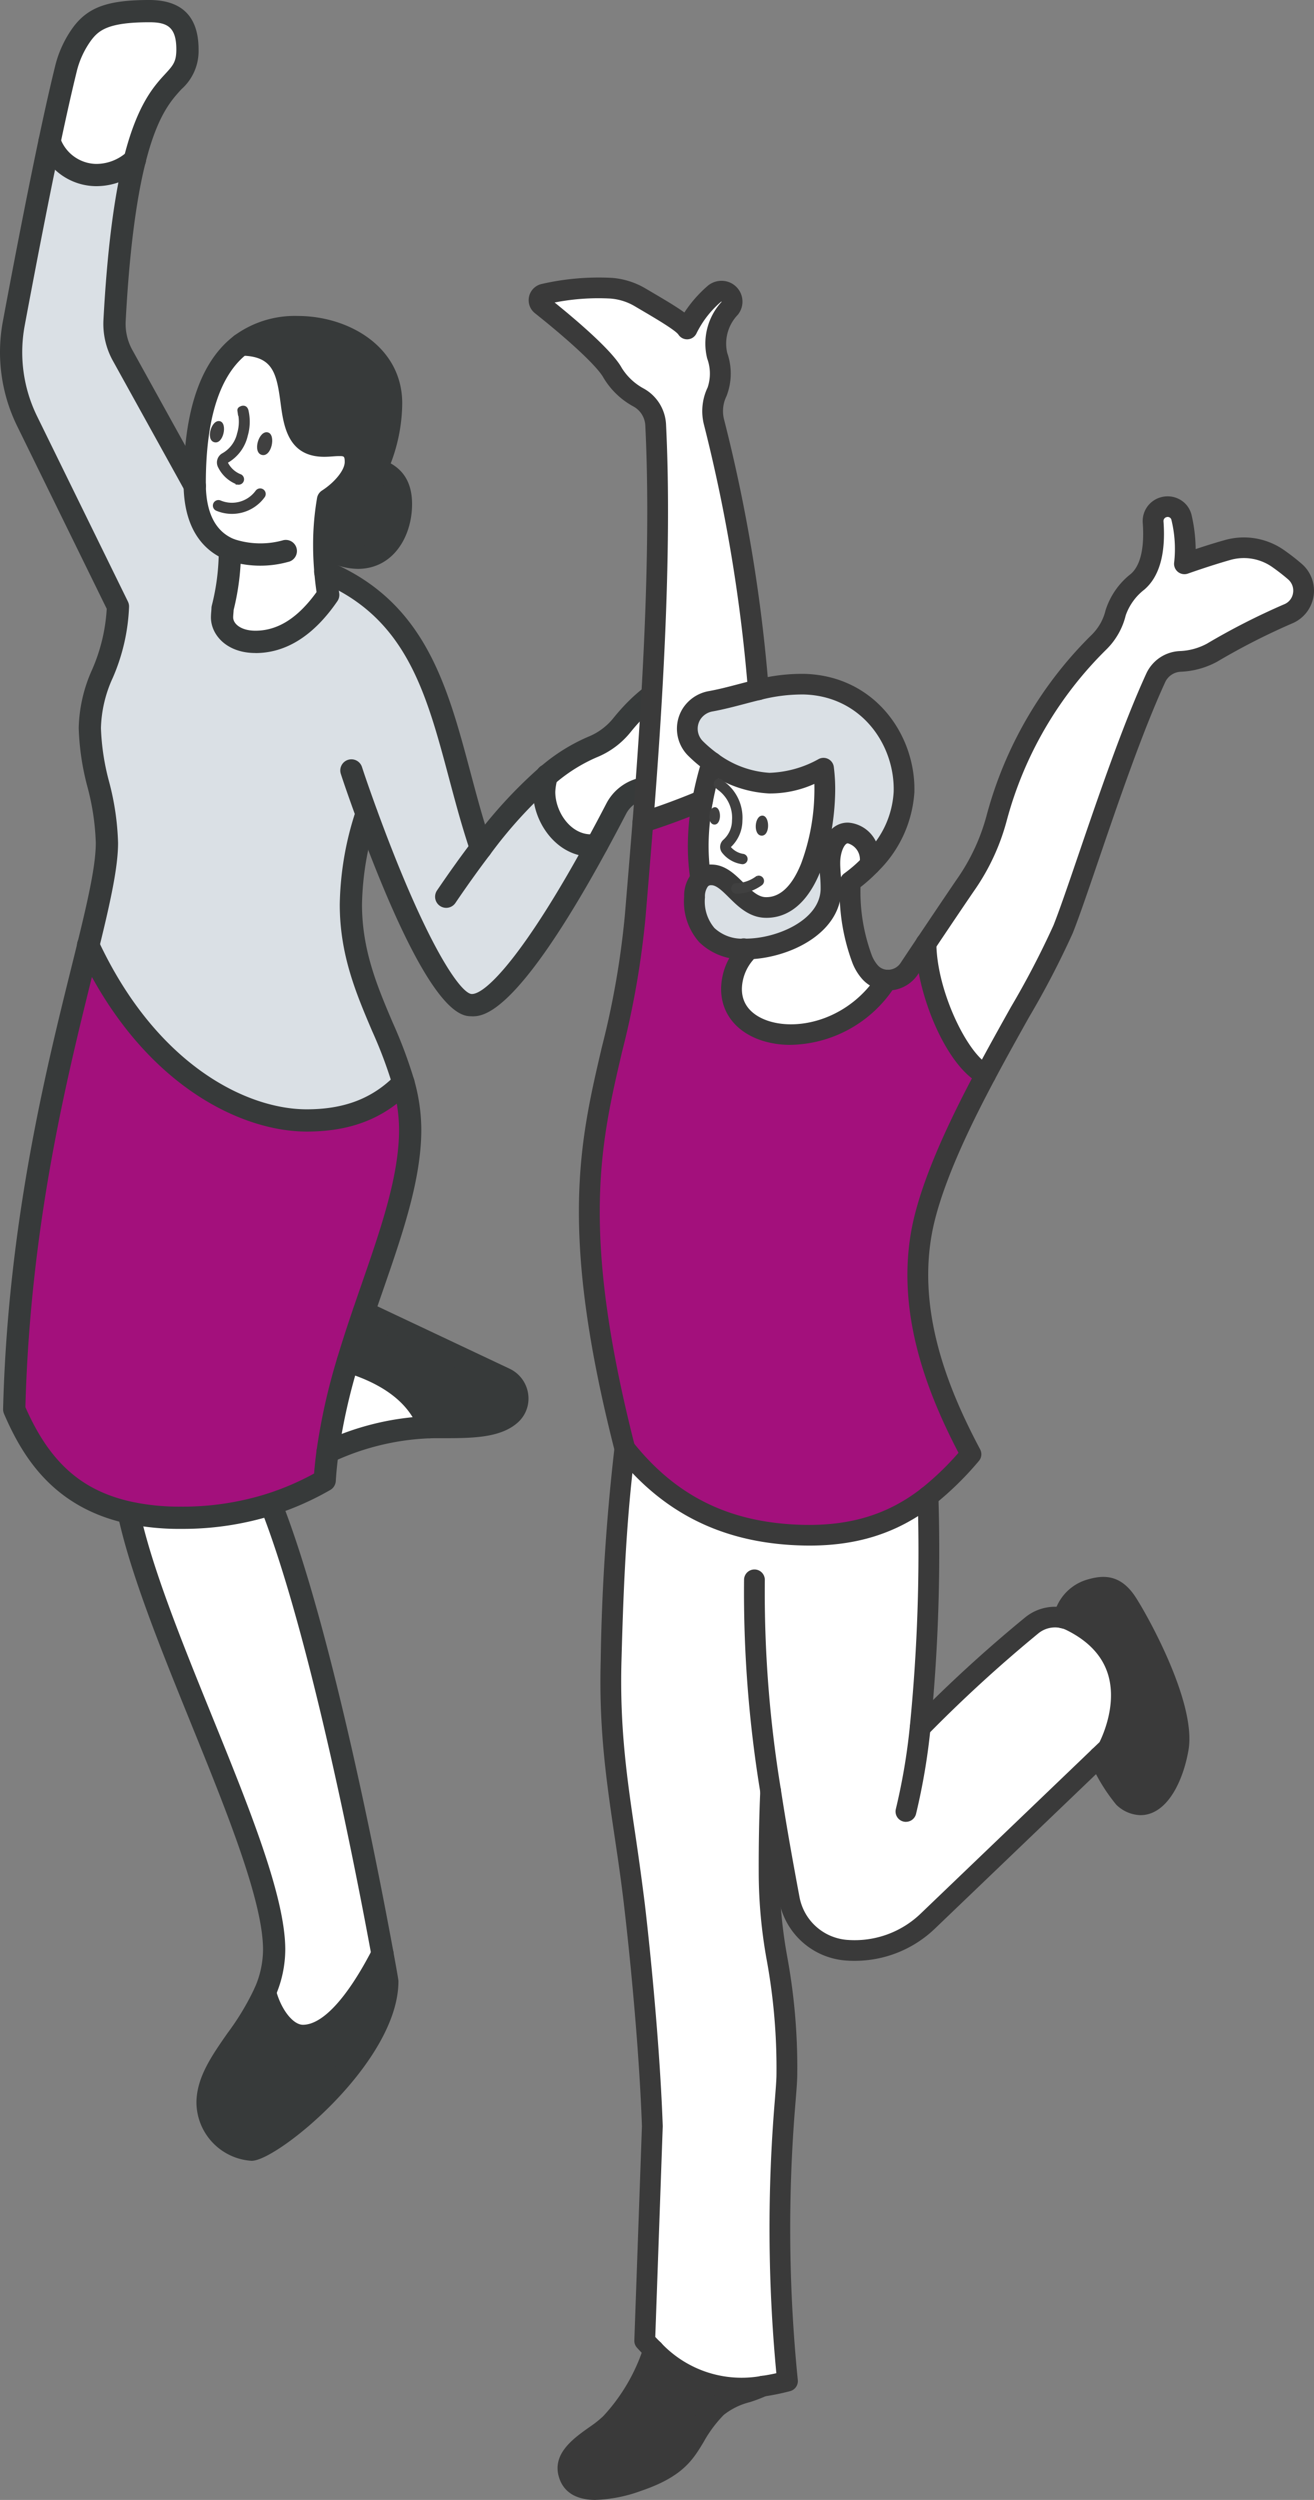 <svg id="Komponente_19_1" data-name="Komponente 19 – 1" xmlns="http://www.w3.org/2000/svg" xmlns:xlink="http://www.w3.org/1999/xlink" width="177.255" height="337.059" viewBox="0 0 177.255 337.059">
  <rect x="0" y="0" width="177.255" height="337.059" fill="#808080" stroke="none"/>
  <defs>
    <clipPath id="clip-path">
      <rect id="Rechteck_2089" data-name="Rechteck 2089" width="97.375" height="291.339" fill="none"/>
    </clipPath>
    <clipPath id="clip-path-2">
      <rect id="Rechteck_2090" data-name="Rechteck 2090" width="105.943" height="299.661" fill="none"/>
    </clipPath>
  </defs>
  <g id="Frau">
    <g id="Gruppe_2081" data-name="Gruppe 2081" clip-path="url(#clip-path)">
      <path id="Pfad_11571" data-name="Pfad 11571" d="M95.529,91.183a1.076,1.076,0,0,1,.344.856c-.415,7.348-2.624,12.281-9.64,14.41a5.179,5.179,0,0,0-3.1,2.575c-.793,1.528-1.672,3.184-2.608,4.9a4.755,4.755,0,0,1-.8.064c-3.664,0-6.312-3.808-6.312-7.224a8.374,8.374,0,0,1,.36-2.161,23.418,23.418,0,0,1,6.168-3.9A9.867,9.867,0,0,0,83.9,97.759c2.784-3.44,6.076-6.114,10.736-6.84a1.073,1.073,0,0,1,.888.264" fill="#fff"/>
      <path id="Pfad_11572" data-name="Pfad 11572" d="M64.875,114.36a61.39,61.39,0,0,1,8.894-9.752,8.359,8.359,0,0,0-.36,2.16c0,3.416,2.648,7.224,6.312,7.224a4.744,4.744,0,0,0,.8-.064c-5.384,9.848-12.713,21.593-16.865,21.593-4.128,0-10.784-16.441-14.208-25.8a41.129,41.129,0,0,0-2.112,12.232c0,9.849,4.992,16.473,7.088,24.041-2.856,2.912-6.72,5.072-13.057,5.072-9.472,0-21.76-7.107-29.457-23.612,1.48-6.024,2.512-10.685,2.512-13.813,0-5.592-2.3-10.12-2.3-15.473,0-6.176,3.52-8.56,3.792-16.4L3.646,56.758A20.966,20.966,0,0,1,1.854,43.645c1.2-6.44,3.08-16.28,4.832-24.577A6.742,6.742,0,0,0,12.95,23.6a7.645,7.645,0,0,0,5.224-2.041C17.006,26.213,16,33.005,15.454,43.205a8.8,8.8,0,0,0,1.072,4.688l9.753,17.621h0c.088,4.552,1.8,7.372,4.736,8.564v.064a31.791,31.791,0,0,1-.984,7.881c-.008.392-.072.816-.072,1.224,0,1.592,1.52,3.3,4.5,3.3,4.208,0,7.392-2.8,9.824-6.344-.168-1.016-.3-2.056-.384-3.1,15.585,6.56,15.924,22.344,20.98,37.257" fill="#dae0e5"/>
      <path id="Pfad_11573" data-name="Pfad 11573" d="M68.1,185.9a2.909,2.909,0,0,1,.792,4.744c-1.728,1.584-4.736,1.768-8.632,1.768-.472,0-2,.008-2.32.016-1.593-4.64-5.937-7.328-11.025-8.872.672-2.256,1.4-4.472,2.144-6.64Z" fill="#373a3a"/>
      <path id="Pfad_11574" data-name="Pfad 11574" d="M44.189,195.779c-.176,1.264-.3,2.528-.382,3.808a37.868,37.868,0,0,1-7.264,3.218,39.3,39.3,0,0,1-12.193,1.83,31.9,31.9,0,0,1-7-.712c-8.416-1.88-12.593-7.312-15.433-13.9.673-26.9,6.537-48.469,9.993-62.566,7.7,16.5,19.985,23.612,29.457,23.612,6.336,0,10.2-2.16,13.056-5.072a23.274,23.274,0,0,1,.912,6.312c0,7.393-3.224,15.641-6.272,24.609-.744,2.168-1.472,4.385-2.144,6.641a78.276,78.276,0,0,0-2.73,12.224" fill="#a3107c"/>
      <path id="Pfad_11575" data-name="Pfad 11575" d="M46.92,183.555c5.088,1.544,9.432,4.232,11.024,8.872a35.713,35.713,0,0,0-13.754,3.352,78.276,78.276,0,0,1,2.73-12.224" fill="#fff"/>
      <path id="Pfad_11576" data-name="Pfad 11576" d="M50.76,63.27c1.744.552,3.328,1.592,3.328,4.7,0,3.52-1.96,7.232-5.832,7.232a7.58,7.58,0,0,1-4.52-1.624v-.1a35.2,35.2,0,0,1,.512-6.08c1.728-1.112,3.752-3.16,3.752-5.1,0-1.744-.9-2.3-2.248-2.3-.672,0-1.328.1-2.016.1-7.841,0-.458-13.537-11.219-13.641A12.237,12.237,0,0,1,40.16,44.1c6.28,0,12.6,3.72,12.6,10.281a22.12,22.12,0,0,1-2,8.888" fill="#373a3a"/>
      <path id="Pfad_11577" data-name="Pfad 11577" d="M51.592,263.438c.424,2.32.656,3.672.656,3.688,0,10.081-15.664,22.713-18.289,22.713A6.44,6.44,0,0,1,28,283.527c0-4.9,5.292-9.161,7.748-14.937.72,2.872,2.692,5.9,5.117,5.9,4.1,0,7.968-5.688,10.728-11.056" fill="#373a3a"/>
      <path id="Pfad_11578" data-name="Pfad 11578" d="M36.543,202.806c6.656,16.817,13.025,49.64,15.049,60.632-2.761,5.369-6.633,11.057-10.729,11.057-2.424,0-4.4-3.032-5.116-5.9a14.351,14.351,0,0,0,1.236-5.729c0-12.384-15.953-41.617-19.633-58.938a31.9,31.9,0,0,0,7,.712,39.292,39.292,0,0,0,12.193-1.83" fill="#fff"/>
      <path id="Pfad_11579" data-name="Pfad 11579" d="M31.015,74.079c-2.936-1.192-4.648-4.013-4.736-8.565h0c-.008-.12-.008-.243-.008-.371,0-7.769,1.486-15.1,6.246-18.7,10.761.1,3.378,13.64,11.219,13.64.688,0,1.344-.1,2.016-.1,1.352,0,2.248.56,2.248,2.3,0,1.944-2.024,3.992-3.752,5.1a35.2,35.2,0,0,0-.512,6.08v.1c0,1.152.056,2.336.16,3.528.088,1.04.216,2.08.384,3.1-2.432,3.544-5.617,6.344-9.825,6.344-2.976,0-4.5-1.7-4.5-3.3,0-.408.064-.832.072-1.224a31.789,31.789,0,0,0,.984-7.88Z" fill="#fff"/>
      <path id="Pfad_11580" data-name="Pfad 11580" d="M20.135,1.5c3.032,0,5.151,1.088,5.151,5.168,0,5.184-4.095,2.936-7.112,14.9a7.642,7.642,0,0,1-5.223,2.04,6.742,6.742,0,0,1-6.265-4.536C7.462,15.4,8.215,12.044,8.863,9.4a13.481,13.481,0,0,1,2.272-4.92c1.464-1.912,3.384-2.984,9-2.984" fill="#fff"/>
      <path id="Pfad_11581" data-name="Pfad 11581" d="M11.911,128.954a1.5,1.5,0,0,1-1.458-1.858c1.563-6.362,2.469-10.6,2.469-13.456a32.922,32.922,0,0,0-1.133-7.572,34.646,34.646,0,0,1-1.171-7.9,20.158,20.158,0,0,1,1.8-7.865,23.782,23.782,0,0,0,1.98-8.217L2.3,57.418A22.6,22.6,0,0,1,.379,43.369C1.39,37.94,3.365,27.521,5.218,18.758c.8-3.8,1.561-7.162,2.187-9.712A14.946,14.946,0,0,1,9.938,3.578C11.963.934,14.63,0,20.135,0c4.414,0,6.652,2.244,6.652,6.668a6.87,6.87,0,0,1-2.3,5.35c-1.371,1.491-3.249,3.534-4.854,9.913-1.3,5.146-2.2,12.331-2.678,21.354a7.264,7.264,0,0,0,.89,3.888l9.749,17.614a1.5,1.5,0,0,1-2.625,1.453L15.214,48.62a10.276,10.276,0,0,1-1.258-5.5c.491-9.215,1.422-16.592,2.764-21.925,1.792-7.118,4.056-9.581,5.555-11.212,1.07-1.163,1.512-1.644,1.512-3.319C23.787,3.584,22.5,3,20.135,3c-5.526,0-6.806,1.085-7.811,2.4a11.942,11.942,0,0,0-2.006,4.37c-.618,2.515-1.367,5.84-2.165,9.613C6.306,28.111,4.338,38.5,3.328,43.92A19.593,19.593,0,0,0,4.991,56.1l12.266,25.01a1.506,1.506,0,0,1,.152.713,26.473,26.473,0,0,1-2.2,9.573,17.2,17.2,0,0,0-1.592,6.775,31.762,31.762,0,0,0,1.1,7.228,35.792,35.792,0,0,1,1.209,8.245c0,3.157-.937,7.586-2.555,14.171a1.5,1.5,0,0,1-1.456,1.143" fill="#373a3a"/>
      <path id="Pfad_11582" data-name="Pfad 11582" d="M24.351,206.136a33.732,33.732,0,0,1-7.328-.748C7.1,203.163,3,196.323.54,190.613a1.537,1.537,0,0,1-.122-.631c.624-24.958,5.776-45.713,9.185-59.446q.444-1.788.85-3.44a1.5,1.5,0,0,1,2.915.715q-.406,1.656-.853,3.448c-3.563,14.355-8.437,33.992-9.089,58.466,3.263,7.416,7.54,11.231,14.253,12.735a30.721,30.721,0,0,0,6.672.676,37.81,37.81,0,0,0,11.733-1.758,36.133,36.133,0,0,0,6.285-2.706c.08-1,.189-2.021.334-3.093a81.695,81.695,0,0,1,2.781-12.456c.592-1.982,1.278-4.106,2.16-6.693q.552-1.612,1.1-3.195c2.618-7.547,5.089-14.674,5.089-20.929a21.834,21.834,0,0,0-.857-5.91,59.915,59.915,0,0,0-2.776-7.383c-2.147-5.044-4.367-10.26-4.367-17.06a42.123,42.123,0,0,1,2.178-12.673,1.5,1.5,0,0,1,2.867.881,39.314,39.314,0,0,0-2.045,11.792c0,6.188,2.1,11.118,4.127,15.885a63.058,63.058,0,0,1,2.906,7.755,24.767,24.767,0,0,1,.967,6.713c0,6.76-2.552,14.12-5.255,21.912q-.546,1.575-1.1,3.182c-.87,2.548-1.546,4.641-2.126,6.585a78.488,78.488,0,0,0-2.682,12c-.175,1.295-.3,2.5-.371,3.7a1.5,1.5,0,0,1-.755,1.209A39.444,39.444,0,0,1,37,204.234a40.765,40.765,0,0,1-12.651,1.9" fill="#373a3a"/>
      <path id="Pfad_11583" data-name="Pfad 11583" d="M41.367,152.566c-8.95,0-22.392-6.411-30.816-24.479a1.5,1.5,0,1,1,2.718-1.267c7.829,16.789,20.03,22.746,28.1,22.746,5.084,0,8.893-1.469,11.985-4.622a1.5,1.5,0,0,1,2.143,2.1c-3.695,3.768-8.185,5.522-14.128,5.522" fill="#373a3a"/>
      <path id="Pfad_11584" data-name="Pfad 11584" d="M64.875,115.861a1.5,1.5,0,0,1-1.421-1.018c-1.121-3.307-2.013-6.655-2.876-9.892-3.093-11.6-5.764-21.624-17.264-26.465a1.5,1.5,0,1,1,1.163-2.765c12.858,5.411,15.841,16.606,19,28.457.85,3.19,1.73,6.489,2.819,9.7a1.5,1.5,0,0,1-1.421,1.982" fill="#373a3a"/>
      <path id="Pfad_11585" data-name="Pfad 11585" d="M63.656,137.021c-1.441,0-5.827,0-15.618-26.786-.953-2.61-1.722-4.838-2.059-5.888a1.5,1.5,0,1,1,2.856-.918c.245.762.947,2.838,2.021,5.777,6.655,18.206,11.3,24.815,12.8,24.815,1.937,0,7.17-5.45,15.548-20.811.932-1.709,1.806-3.357,2.593-4.876a6.714,6.714,0,0,1,4-3.321c5.6-1.7,8.028-5.23,8.543-12.518-3.48.677-6.359,2.611-9.27,6.209a11.307,11.307,0,0,1-4.565,3.4,21.893,21.893,0,0,0-5.771,3.654,59.765,59.765,0,0,0-8.667,9.515c-1.476,1.94-3.033,4.114-4.627,6.462a1.5,1.5,0,1,1-2.482-1.685c1.624-2.392,3.213-4.611,4.722-6.594a62.536,62.536,0,0,1,9.121-9.991,24.817,24.817,0,0,1,6.566-4.137,8.338,8.338,0,0,0,3.369-2.5c3.516-4.344,7.224-6.689,11.674-7.381a2.563,2.563,0,0,1,2.96,2.686c-.357,6.295-1.9,13.091-10.7,15.76a3.693,3.693,0,0,0-2.207,1.828c-.8,1.539-1.681,3.205-2.625,4.935-12.2,22.374-16.7,22.374-18.181,22.374" fill="#373a3a"/>
      <path id="Pfad_11586" data-name="Pfad 11586" d="M79.721,115.492c-4.605,0-7.812-4.6-7.812-8.724a9.675,9.675,0,0,1,.409-2.539,1.5,1.5,0,1,1,2.9.757,7.171,7.171,0,0,0-.311,1.782c0,2.7,2.058,5.724,4.812,5.724a3.187,3.187,0,0,0,.547-.043,1.5,1.5,0,0,1,.506,2.957,6.236,6.236,0,0,1-1.053.086" fill="#373a3a"/>
      <path id="Pfad_11587" data-name="Pfad 11587" d="M34.455,88.043c-3.9,0-6-2.471-6-4.8,0-.263.02-.532.043-.8.013-.156.026-.311.029-.461a1.523,1.523,0,0,1,.05-.349,30.158,30.158,0,0,0,.934-7.5,1.527,1.527,0,0,1,1.5-1.532,1.473,1.473,0,0,1,1.5,1.468,33.517,33.517,0,0,1-.992,8.165c-.007.149-.019.3-.032.454-.015.183-.032.368-.032.549,0,.871,1.05,1.8,3,1.8,3.016,0,5.718-1.706,8.248-5.211-.125-.842-.226-1.714-.3-2.6-.11-1.278-.166-2.508-.166-3.656a36.93,36.93,0,0,1,.534-6.433,1.5,1.5,0,0,1,.666-1c1.748-1.124,3.065-2.776,3.065-3.843,0-.8-.114-.8-.748-.8-.3,0-.593.023-.889.044-.372.027-.745.052-1.128.052-4.925,0-5.484-4.21-5.892-7.283-.535-4.033-1.047-6.316-5.341-6.357a1.5,1.5,0,0,1,.015-3h.014c7.105.069,7.816,5.42,8.285,8.962.5,3.738.892,4.678,2.919,4.678.31,0,.612-.023.912-.044.369-.027.734-.052,1.1-.052a3.47,3.47,0,0,1,3.748,3.8c0,2.355-1.978,4.6-3.876,5.979a33.748,33.748,0,0,0-.389,5.206c0,1.158.052,2.3.155,3.5.087,1.026.212,2.028.369,2.979a1.5,1.5,0,0,1-.242,1.093c-3.185,4.642-6.907,7-11.062,7" fill="#373a3a"/>
      <path id="Pfad_11588" data-name="Pfad 11588" d="M48.256,76.7a9.124,9.124,0,0,1-5.437-1.937,1.5,1.5,0,0,1,1.832-2.375,6.073,6.073,0,0,0,3.6,1.312c3.179,0,4.332-3.428,4.332-5.732,0-2.128-.836-2.809-2.28-3.266a1.5,1.5,0,0,1-.917-2.042,20.569,20.569,0,0,0,1.869-8.277c0-5.7-5.72-8.78-11.1-8.78a10.866,10.866,0,0,0-6.735,2.039c-3.751,2.848-5.653,8.737-5.653,17.5,0,.093,0,.182,0,.27l0,.072c.074,3.774,1.355,6.2,3.807,7.207a11.314,11.314,0,0,0,6.625.147,1.5,1.5,0,1,1,.65,2.928,14.041,14.041,0,0,1-8.415-.3c-2.5-1.03-5.512-3.571-5.665-9.83,0-.04,0-.081,0-.122V65.5c0-.116,0-.235,0-.357,0-9.754,2.3-16.446,6.839-19.892A13.786,13.786,0,0,1,40.159,42.6c6.836,0,14.1,4.129,14.1,11.78a23.053,23.053,0,0,1-1.552,8.1c1.935,1.087,2.88,2.9,2.88,5.489,0,4.339-2.519,8.732-7.332,8.732" fill="#373a3a"/>
      <path id="Pfad_11589" data-name="Pfad 11589" d="M12.95,25.1a8.191,8.191,0,0,1-7.664-5.5,1.5,1.5,0,0,1,2.8-1.082A5.25,5.25,0,0,0,12.95,22.1a6.158,6.158,0,0,0,4.23-1.662,1.5,1.5,0,1,1,1.99,2.244A9.153,9.153,0,0,1,12.95,25.1" fill="#373a3a"/>
      <path id="Pfad_11590" data-name="Pfad 11590" d="M33.959,291.339a7.944,7.944,0,0,1-7.46-7.812c0-3.394,2.036-6.314,4.192-9.406A35.021,35.021,0,0,0,34.367,268a12.891,12.891,0,0,0,1.116-5.139c0-6.527-4.925-18.673-9.688-30.419-4.047-9.978-8.231-20.295-9.911-28.208a1.5,1.5,0,0,1,2.933-.623c1.626,7.654,5.76,17.847,9.757,27.7,5.1,12.565,9.909,24.434,9.909,31.546a15.854,15.854,0,0,1-1.356,6.318,37.46,37.46,0,0,1-3.975,6.656c-1.961,2.812-3.653,5.24-3.653,7.691a4.967,4.967,0,0,0,4.46,4.812c2.2-.364,16.666-12,16.788-21.1-.061-.369-.279-1.618-.631-3.533-1.806-9.852-8.227-43.321-14.968-60.351a1.5,1.5,0,0,1,2.79-1.1c6.84,17.284,13.309,50.995,15.129,60.915.681,3.709.681,3.859.681,3.958,0,10.906-16.3,24.213-19.789,24.213" fill="#373a3a"/>
      <path id="Pfad_11591" data-name="Pfad 11591" d="M40.863,275.995c-3.3,0-5.722-3.649-6.571-7.04a1.5,1.5,0,0,1,2.91-.729c.659,2.63,2.3,4.769,3.661,4.769,2.662,0,6-3.638,9.4-10.243a1.5,1.5,0,0,1,2.668,1.372c-4.05,7.877-8.108,11.871-12.063,11.871" fill="#373a3a"/>
      <path id="Pfad_11592" data-name="Pfad 11592" d="M44.19,197.28a1.5,1.5,0,0,1-.612-2.871A36.784,36.784,0,0,1,57.9,190.928c.334-.009.667-.017,1.009-.017h1.351c3.226,0,6.236-.1,7.619-1.374a1.322,1.322,0,0,0,.4-1.183,1.447,1.447,0,0,0-.815-1.1l-19.045-8.987a1.5,1.5,0,0,1,1.28-2.713l19.041,8.985a4.441,4.441,0,0,1,2.5,3.353,4.325,4.325,0,0,1-1.336,3.851c-2.184,2-5.661,2.164-9.649,2.164H58.912c-.315,0-.622.008-.929.016A33.859,33.859,0,0,0,44.8,197.15a1.5,1.5,0,0,1-.61.13" fill="#373a3a"/>
      <path id="Pfad_11593" data-name="Pfad 11593" d="M57.944,193.928a1.5,1.5,0,0,1-1.419-1.014c-1.239-3.611-4.618-6.277-10.041-7.923a1.5,1.5,0,1,1,.871-2.871c6.4,1.941,10.438,5.246,12.008,9.821a1.5,1.5,0,0,1-1.419,1.987" fill="#373a3a"/>
      <path id="Pfad_11594" data-name="Pfad 11594" d="M32.687,55.011c-.417.139-.375.25-.35.425a5.687,5.687,0,0,1-.06,3.066A4.437,4.437,0,0,1,30.1,61.4a1.117,1.117,0,0,0-.389,1.511,4.363,4.363,0,0,0,2.339,2.116l.03.007v.006A.434.434,0,0,0,32.3,64.2a3.613,3.613,0,0,1-1.843-1.731.228.228,0,0,1-.017-.168.243.243,0,0,1,.1-.144,5.333,5.333,0,0,0,2.588-3.467,6.543,6.543,0,0,0,.085-3.346c-.065-.182-.162-.4-.523-.335" transform="translate(0)" fill="#404040"/>
      <path id="Pfad_11595" data-name="Pfad 11595" d="M32.687,55.011c-.417.139-.375.25-.35.425a5.687,5.687,0,0,1-.06,3.066A4.437,4.437,0,0,1,30.1,61.4a1.117,1.117,0,0,0-.389,1.511,4.363,4.363,0,0,0,2.339,2.116l.03.007v.006A.434.434,0,0,0,32.3,64.2a3.613,3.613,0,0,1-1.843-1.731.228.228,0,0,1-.017-.168.243.243,0,0,1,.1-.144,5.333,5.333,0,0,0,2.588-3.467,6.543,6.543,0,0,0,.085-3.346C33.145,55.164,33.048,54.942,32.687,55.011Z" transform="translate(0)" fill="none" stroke="#404040" stroke-width="0.6"/>
      <path id="Pfad_11596" data-name="Pfad 11596" d="M35.315,61.336c-1.3-.343-.4-3.359.826-3.036,1.128.3.491,3.382-.826,3.036" transform="translate(0)" fill="#404040"/>
      <path id="Pfad_11597" data-name="Pfad 11597" d="M28.909,59.625c-1.221-.317-.379-3.134.768-2.833,1.054.276.458,3.156-.768,2.833" transform="translate(0)" fill="#404040"/>
      <path id="Pfad_11598" data-name="Pfad 11598" d="M29.466,68.169A4.708,4.708,0,0,0,35.094,66.6" transform="translate(0)" fill="none" stroke="#404040" stroke-linecap="round" stroke-width="1.5"/>
    </g>
  </g>
  <g id="Mann" transform="translate(71.312 37.398)">
    <g id="Gruppe_2083" data-name="Gruppe 2083" clip-path="url(#clip-path-2)">
      <path id="Pfad_11599" data-name="Pfad 11599" d="M107.116,42a3.394,3.394,0,0,1-.918,5.727,92.581,92.581,0,0,0-10.233,5.216,9.762,9.762,0,0,1-4.3,1.181,3.835,3.835,0,0,0-3.3,2.221C83.614,66.677,78.275,84.184,75.876,90.219c-1.661,4.18-6.2,11.6-10.475,19.646-3.8-1.825-7.977-11.1-8.027-17.727,2.066-3.108,3.947-5.866,5.424-8a28.552,28.552,0,0,0,4.111-8.9,51.942,51.942,0,0,1,13.82-23.722,8.239,8.239,0,0,0,2.225-3.939,8.716,8.716,0,0,1,2.971-4.194c1.974-1.716,2.308-4.97,2.083-8.03a1.929,1.929,0,0,1,1.427-2.014l.037-.01a1.915,1.915,0,0,1,2.365,1.4,17.563,17.563,0,0,1,.4,6.251s3.035-1.08,5.775-1.855a8.1,8.1,0,0,1,6.831,1.114A28.652,28.652,0,0,1,107.116,42" transform="translate(-3.77 -2.352)" fill="#fff"/>
      <path id="Pfad_11600" data-name="Pfad 11600" d="M85.7,192.033c1.933,2.867,7.967,14.121,7,19.73-.8,4.674-3.587,9.762-7.316,6.679a22.465,22.465,0,0,1-3.342-5.541l1.171-1.124s6.459-11.58-4.993-17.212a4.831,4.831,0,0,0-1.053-.375c.133-.3.257-.586.369-.871a5.046,5.046,0,0,1,3.284-2.965c2.055-.6,3.482-.389,4.877,1.679" transform="translate(-5.071 -13.441)" fill="#3a3a3a"/>
      <path id="Pfad_11601" data-name="Pfad 11601" d="M72.88,192.766a4.831,4.831,0,0,1,1.053.375c11.452,5.632,4.993,17.212,4.993,17.212l-24.3,23.284a14.277,14.277,0,0,1-9.879,3.964c-.361,0-.718-.014-1.078-.041a8.5,8.5,0,0,1-7.722-6.881c-.909-4.851-1.785-9.7-2.524-14.565-.177,3.954-.22,7.779-.209,10.94A64.744,64.744,0,0,0,34.3,238.77a81.594,81.594,0,0,1,1.311,15.811c-.12,4.271-2.09,17.025.085,41.082a29.835,29.835,0,0,1-3.321.681,16.308,16.308,0,0,1-14.736-4.875c-.4-.392-.8-.8-1.2-1.245l1.028-28.941c-.5-14-2.437-30.034-2.439-30.048-1.338-11.413-3.481-19.818-3.127-32.7a284.5,284.5,0,0,1,1.857-28.613c5.509,6.919,12.9,11.376,23.88,11.675,7.548.206,12.732-1.874,17.02-5.229A242.677,242.677,0,0,1,53.6,207.547,187.681,187.681,0,0,1,68.61,193.8a4.945,4.945,0,0,1,4.27-1.031" transform="translate(-0.779 -12.017)" fill="#fff"/>
      <path id="Pfad_11602" data-name="Pfad 11602" d="M73.933,193.141a4.848,4.848,0,0,0-1.053-.375,4.945,4.945,0,0,0-4.27,1.032c-2.938,2.439-8.2,6.937-12.694,11.379a123.587,123.587,0,0,1-4.367,11.671c-1.4,3.26-2.315-3.29-2.646-5.592-.637-10.353-1.14-20.571-2.468-30.653a29.034,29.034,0,0,1-8.8,1c-10.979-.3-18.37-4.756-23.879-11.675A284.227,284.227,0,0,0,11.9,198.536c-.354,12.88,1.789,21.284,3.127,32.7,0,.013,1.936,16.048,2.439,30.047l-1.028,28.941c.4.44.8.853,1.2,1.246,3.829,3.724,7.788,5.2,12.318,5.078-.294-28.852,4.71-56.7-1.555-86.607-1.654-8.224.661-15.79,2.315-23.356a183.041,183.041,0,0,0,2.526,35.938c.029-2.035.086-4.2.185-6.406.738,4.868,1.614,9.714,2.523,14.565a8.5,8.5,0,0,0,7.722,6.881c.361.027.718.041,1.079.041a14.282,14.282,0,0,0,9.879-3.963l24.3-23.285s6.459-11.58-4.993-17.212" transform="translate(-0.779 -12.017)" fill="#fff"/>
      <path id="Pfad_11603" data-name="Pfad 11603" d="M54.178,95.151c.051,6.631,4.227,15.9,8.028,17.727-3.437,6.461-6.708,13.326-8.2,19.253-2.907,11.57,1.365,22.743,6.235,31.91a41.748,41.748,0,0,1-5.792,5.677c-4.287,3.355-9.472,5.435-17.02,5.229-10.978-.3-18.37-4.756-23.879-11.675C2.917,121.608,13,115.38,14.96,91.387c.272-3.32.643-7.622,1.031-12.557,3.175-1,6.009-2.106,8.052-2.965a33.921,33.921,0,0,0-.582,5.321,28.785,28.785,0,0,0,.33,5.274,3.517,3.517,0,0,0-.837,2.448c-.126,4.6,2.5,6.854,6.626,7.007.072.2.136.392.2.592a7.547,7.547,0,0,0-1.838,4.633c-.218,7.952,14.327,9.251,20.926-1.025a3.436,3.436,0,0,0,3.049-1.544c.77-1.175,1.525-2.319,2.26-3.419" transform="translate(-0.575 -5.365)" fill="#a3107c"/>
      <path id="Pfad_11604" data-name="Pfad 11604" d="M38.661,59.02c8.821.241,13.667,7.66,13.48,14.528a15.11,15.11,0,0,1-4.591,9.817c.014-.122.021-.244.024-.367A3.576,3.576,0,0,0,44.6,79.083c-1.655-.044-2.413,2.133-2.461,3.812-.034,1.262.191,2.575.153,3.838-.139,5.078-6.747,8.058-11.663,7.992l-.116,0c-4.127-.076-6.752-2.4-6.626-7.007a3.516,3.516,0,0,1,.837-2.447,2,2,0,0,1,1.5-.532c2.593.072,4.128,4.309,7.208,4.394,5.812.159,7.857-9.444,8.017-15.252a22.593,22.593,0,0,0-.166-3.528,15.365,15.365,0,0,1-7.327,2.011,14.347,14.347,0,0,1-7.709-2.8,17.927,17.927,0,0,1-2.236-1.888,3.743,3.743,0,0,1-.565-4.587,3.878,3.878,0,0,1,2.658-1.77c2.182-.4,4.258-1.039,6.391-1.546a23.538,23.538,0,0,1,6.166-.752" transform="translate(-1.505 -4.174)" fill="#dae0e5"/>
      <path id="Pfad_11605" data-name="Pfad 11605" d="M47.932,99.335a3.214,3.214,0,0,0,2.287,1.113c-6.6,10.277-21.144,8.977-20.926,1.026a7.537,7.537,0,0,1,1.838-4.633c-.064-.2-.129-.4-.2-.593.037,0,.078,0,.116,0,4.915.066,11.523-2.914,11.663-7.992.037-1.263-.188-2.576-.153-3.839.048-1.678.806-3.856,2.46-3.811a3.576,3.576,0,0,1,2.979,3.916c0,.122-.01.245-.024.367a20.121,20.121,0,0,1-2.648,2.3c-.017.278-.03.552-.037.826a26.038,26.038,0,0,0,1.552,9.4,5.883,5.883,0,0,0,1.1,1.912" transform="translate(-1.925 -5.701)" fill="#fff"/>
      <path id="Pfad_11606" data-name="Pfad 11606" d="M41.385,71.152a22.475,22.475,0,0,1,.166,3.528c-.16,5.808-2.2,15.411-8.017,15.252-3.08-.085-4.614-4.323-7.208-4.394a1.992,1.992,0,0,0-1.5.532A28.71,28.71,0,0,1,24.5,80.8a33.922,33.922,0,0,1,.582-5.321,45.685,45.685,0,0,1,1.273-5.108,14.357,14.357,0,0,0,7.708,2.8,15.376,15.376,0,0,0,7.327-2.011" transform="translate(-1.609 -4.976)" fill="#fff"/>
      <path id="Pfad_11607" data-name="Pfad 11607" d="M17.23,300.718a16.312,16.312,0,0,0,14.736,4.874c-2.022.954-4.7,1.334-6.259,2.887-4.161,4.133-2.808,7.278-10.662,9.928-3.069,1.032-8.154,2.24-9.2-.833-1.075-3.155,3.675-4.993,5.585-6.953a26.486,26.486,0,0,0,5.8-9.9" transform="translate(-0.374 -21.267)" fill="#3a3a3a"/>
      <path id="Pfad_11608" data-name="Pfad 11608" d="M25.119,19.669A215.913,215.913,0,0,1,31.088,55.7c-2.134.507-4.21,1.148-6.391,1.547a3.872,3.872,0,0,0-2.658,1.77,3.741,3.741,0,0,0,.565,4.586A18.015,18.015,0,0,0,24.84,65.5,45.92,45.92,0,0,0,23.567,70.6c-2.042.86-4.877,1.967-8.052,2.965,1.2-15.259,2.569-36.57,1.718-53.623A4.484,4.484,0,0,0,14.94,16.3a9.248,9.248,0,0,1-3.519-3.344c-1.29-2.339-6.956-7.01-9.6-9.112a.848.848,0,0,1,.351-1.492,33.409,33.409,0,0,1,9.052-.793A9,9,0,0,1,15.151,2.8c2.44,1.449,5.68,3.259,6.326,4.251A14.911,14.911,0,0,1,25.1,2.366a1.5,1.5,0,0,1,1.514-.319,1.42,1.42,0,0,1,.609,2.227,6.979,6.979,0,0,0-1.685,6.394,7.034,7.034,0,0,1-.021,4.867,5.972,5.972,0,0,0-.4,4.133" transform="translate(-0.099 -0.106)" fill="#fff"/>
      <path id="Pfad_11609" data-name="Pfad 11609" d="M24.725,87.358a1.4,1.4,0,0,1-1.383-1.178A30.271,30.271,0,0,1,23,80.653a35.656,35.656,0,0,1,.6-5.539,47.8,47.8,0,0,1,1.312-5.262,1.4,1.4,0,0,1,2.68.817,45.049,45.049,0,0,0-1.235,4.953,32.847,32.847,0,0,0-.559,5.1,27.5,27.5,0,0,0,.314,5.021,1.394,1.394,0,0,1-1.168,1.592,1.343,1.343,0,0,1-.219.018" transform="translate(-1.51 -4.87)" fill="#3a3a3a"/>
      <path id="Pfad_11610" data-name="Pfad 11610" d="M56.433,210.564a1.395,1.395,0,0,1-1.022-2.348,187.739,187.739,0,0,1,15.137-13.865,6.388,6.388,0,0,1,5.481-1.321,1.394,1.394,0,1,1-.626,2.717,3.565,3.565,0,0,0-3.057.742,188.982,188.982,0,0,0-14.893,13.635,1.4,1.4,0,0,1-1.021.44" transform="translate(-3.616 -13.64)" fill="#3a3a3a"/>
      <path id="Pfad_11611" data-name="Pfad 11611" d="M46.011,240.236c-.4,0-.789-.015-1.185-.045a9.906,9.906,0,0,1-8.993-8.016c-.809-4.318-1.742-9.432-2.532-14.612a166.186,166.186,0,0,1-2.2-28.73,1.4,1.4,0,0,1,1.4-1.366h.03a1.4,1.4,0,0,1,1.372,1.422,163.534,163.534,0,0,0,2.168,28.257c.783,5.14,1.712,10.223,2.516,14.519a7.1,7.1,0,0,0,6.45,5.747,12.857,12.857,0,0,0,9.88-3.537L79.05,210.749c.446-.892,2.4-5.171,1.124-9.213-.783-2.476-2.666-4.463-5.6-5.906a3.505,3.505,0,0,0-.756-.269,1.394,1.394,0,1,1,.648-2.712,6.361,6.361,0,0,1,1.354.482c3.649,1.8,6.017,4.35,7.033,7.59,1.78,5.671-1.308,11.309-1.441,11.546a1.372,1.372,0,0,1-.253.328l-24.3,23.284a15.616,15.616,0,0,1-10.852,4.355" transform="translate(-2.042 -13.258)" fill="#3a3a3a"/>
      <path id="Pfad_11612" data-name="Pfad 11612" d="M9.337,320.823c-3.12,0-4.416-1.426-4.921-2.907-1.106-3.245,1.845-5.342,4-6.873a15.073,15.073,0,0,0,1.906-1.5,24.858,24.858,0,0,0,5.467-9.336,1.4,1.4,0,0,1,2.684.8,27.686,27.686,0,0,1-6.1,10.432,16.626,16.626,0,0,1-2.327,1.866c-2.062,1.465-3.382,2.514-2.975,3.71.556,1.624,4.2,1.046,7.426-.04,4.685-1.581,5.652-3.19,6.989-5.418a19.48,19.48,0,0,1,3.132-4.176,11.337,11.337,0,0,1,4.583-2.38,20.006,20.006,0,0,0,2.065-.781,1.406,1.406,0,0,1,1.867.661,1.391,1.391,0,0,1-.665,1.859,22.479,22.479,0,0,1-2.363.9,9.268,9.268,0,0,0-3.505,1.713,16.939,16.939,0,0,0-2.706,3.633c-1.457,2.427-2.834,4.718-8.5,6.629a19.509,19.509,0,0,1-6.058,1.2" transform="translate(-0.274 -21.161)" fill="#3a3a3a"/>
      <path id="Pfad_11613" data-name="Pfad 11613" d="M37.146,110.264a12.529,12.529,0,0,1-3.653-.517c-3.662-1.118-5.793-3.818-5.7-7.226a8.734,8.734,0,0,1,1.677-4.853,1.4,1.4,0,0,1,2.678-.812c.078.214.149.426.218.643a1.387,1.387,0,0,1-.246,1.3,6.152,6.152,0,0,0-1.525,3.8c-.079,2.889,2.3,4.05,3.719,4.484,4.287,1.313,10.87-.453,14.624-6.3a1.406,1.406,0,0,1,1.935-.425,1.39,1.39,0,0,1,.427,1.925,17.08,17.08,0,0,1-14.155,7.981" transform="translate(-1.826 -6.785)" fill="#3a3a3a"/>
      <path id="Pfad_11614" data-name="Pfad 11614" d="M54.379,220.641a1.433,1.433,0,0,1-.347-.043,1.394,1.394,0,0,1-1.013-1.7,83.065,83.065,0,0,0,1.885-11.125,239.18,239.18,0,0,0,1.05-30.985,1.4,1.4,0,0,1,1.362-1.433h.04a1.4,1.4,0,0,1,1.4,1.354,241.779,241.779,0,0,1-1.067,31.371,85.8,85.8,0,0,1-1.954,11.506,1.4,1.4,0,0,1-1.358,1.05" transform="translate(-3.481 -12.402)" fill="#3a3a3a"/>
      <path id="Pfad_11615" data-name="Pfad 11615" d="M12.975,159.3a1.4,1.4,0,0,1-1.358-1.051c-7.557-29.606-4.733-41.677-1.743-54.458a114.915,114.915,0,0,0,3.114-17.883s.764-9.172,1.031-12.554C15.171,58.724,16.6,37.264,15.735,19.91a3.083,3.083,0,0,0-1.593-2.5,10.555,10.555,0,0,1-4.047-3.88C9.28,12.048,5.737,8.718.847,4.83A2.24,2.24,0,0,1,1.773.887,34.426,34.426,0,0,1,11.23.066,10.469,10.469,0,0,1,15.773,1.5l1,.588C18.583,3.154,20,4,21.01,4.736A17.12,17.12,0,0,1,24.066,1.22,2.9,2.9,0,0,1,27.015.639a2.811,2.811,0,0,1,1.2,4.407,5.591,5.591,0,0,0-1.424,5.143,8.388,8.388,0,0,1-.1,5.825,4.556,4.556,0,0,0-.32,3.178,215.536,215.536,0,0,1,6.018,36.336,1.4,1.4,0,0,1-2.8.141,215.9,215.9,0,0,0-5.92-35.732,7.4,7.4,0,0,1,.476-5.093,5.87,5.87,0,0,0-.058-3.9,8.318,8.318,0,0,1,1.944-7.646c-.009-.046-.052-.035-.1.007a13.344,13.344,0,0,0-3.285,4.238,1.4,1.4,0,0,1-2.445.169c-.428-.612-3.2-2.243-4.86-3.218l-1.008-.594a7.627,7.627,0,0,0-3.316-1.046,30.5,30.5,0,0,0-7.511.535c3.174,2.566,7.786,6.523,9.043,8.8a7.9,7.9,0,0,0,2.993,2.809,5.856,5.856,0,0,1,2.991,4.778c.874,17.515-.563,39.095-1.721,53.8-.266,3.387-1.031,12.563-1.031,12.563A117.174,117.174,0,0,1,12.6,104.424c-2.91,12.44-5.659,24.191,1.73,53.14a1.393,1.393,0,0,1-1.014,1.694,1.431,1.431,0,0,1-.346.043" transform="translate(0 0)" fill="#3a3a3a"/>
      <path id="Pfad_11616" data-name="Pfad 11616" d="M29.338,288.182a17.572,17.572,0,0,1-12.782-5.488c-.422-.413-.84-.846-1.258-1.308a1.389,1.389,0,0,1-.359-.981l1.026-28.892c-.5-13.853-2.386-29.531-2.427-29.866l0-.02c-.377-3.218-.821-6.218-1.252-9.118-1.1-7.422-2.14-14.434-1.884-23.78a285.581,285.581,0,0,1,1.869-28.751,1.4,1.4,0,0,1,1.014-1.166,1.41,1.41,0,0,1,1.474.478c5.846,7.34,13.1,10.883,22.82,11.147,6.463.167,11.583-1.389,16.116-4.933a38.117,38.117,0,0,0,4.971-4.778c-4.172-8.014-9-19.749-5.908-32.049,1.676-6.667,5.55-14.361,8.318-19.567,1.564-2.941,3.126-5.735,4.636-8.435A116.9,116.9,0,0,0,71.484,89.6c.814-2.049,1.994-5.5,3.36-9.5C77.523,72.259,80.858,62.5,84,55.664a5.222,5.222,0,0,1,4.509-3.033,8.371,8.371,0,0,0,3.675-1,92.716,92.716,0,0,1,10.4-5.3,1.946,1.946,0,0,0,1.213-1.52,2,2,0,0,0-.68-1.859,26.9,26.9,0,0,0-2.168-1.68,6.665,6.665,0,0,0-5.643-.916c-2.662.754-5.657,1.817-5.687,1.827a1.4,1.4,0,0,1-1.855-1.542,16.452,16.452,0,0,0-.378-5.71.482.482,0,0,0-.227-.308.516.516,0,0,0-.41-.056.547.547,0,0,0-.428.575c.319,4.34-.542,7.428-2.557,9.18a7.562,7.562,0,0,0-2.536,3.487,9.661,9.661,0,0,1-2.607,4.6A50.761,50.761,0,0,0,65.175,75.489a29.87,29.87,0,0,1-4.31,9.331C59.409,86.924,54,94.983,53.2,96.213a4.86,4.86,0,0,1-4.3,2.175,4.609,4.609,0,0,1-3.275-1.6,7.223,7.223,0,0,1-1.355-2.355A27.283,27.283,0,0,1,42.64,84.53c.007-.29.021-.581.04-.876a1.4,1.4,0,0,1,.573-1.04,18.73,18.73,0,0,0,2.464-2.141,1.408,1.408,0,0,1,1.981-.038,1.389,1.389,0,0,1,.039,1.972,21.742,21.742,0,0,1-2.29,2.053l0,.141a24.513,24.513,0,0,0,1.472,8.9,4.5,4.5,0,0,0,.835,1.467,1.805,1.805,0,0,0,1.3.633,2.049,2.049,0,0,0,1.8-.914c.808-1.233,6.241-9.334,7.7-11.448a27.108,27.108,0,0,0,3.911-8.464,53.575,53.575,0,0,1,14.2-24.366,6.893,6.893,0,0,0,1.843-3.28,10.08,10.08,0,0,1,3.406-4.9c1.642-1.427,1.781-4.528,1.608-6.879a3.327,3.327,0,0,1,2.467-3.463,3.39,3.39,0,0,1,2.609.35,3.253,3.253,0,0,1,1.515,2.07,21.041,21.041,0,0,1,.547,4.575c1.1-.366,2.515-.819,3.874-1.2a9.455,9.455,0,0,1,8.015,1.311,29.411,29.411,0,0,1,2.395,1.855,4.783,4.783,0,0,1-1.306,8.072,90.76,90.76,0,0,0-10.071,5.138,11.207,11.207,0,0,1-4.918,1.36,2.429,2.429,0,0,0-2.1,1.407C83.466,63.528,80.157,73.216,77.5,81c-1.377,4.033-2.567,7.516-3.406,9.627a117.427,117.427,0,0,1-5.932,11.4c-1.5,2.687-3.058,5.468-4.608,8.383-2.7,5.078-6.475,12.568-8.077,18.941-2.968,11.813,2.068,23.3,6.114,30.919a1.389,1.389,0,0,1-.177,1.56,42.768,42.768,0,0,1-5.989,5.865c-5.075,3.965-10.769,5.727-17.924,5.525-9.335-.253-16.833-3.454-22.823-9.765-.952,8.668-1.253,17.247-1.474,25.349-.25,9.1.773,16,1.855,23.3.434,2.922.854,5.946,1.263,9.2.217,1.726,1.976,17.01,2.449,30.159,0,.033,0,.067,0,.1l-1.007,28.37q.377.4.758.771a14.9,14.9,0,0,0,13.557,4.489c.649-.091,1.315-.214,2.017-.37a207.6,207.6,0,0,1-.206-36.776c.111-1.4.2-2.5.221-3.275a81,81,0,0,0-1.287-15.517,66.342,66.342,0,0,1-1.106-11.965c-.012-3.9.058-7.6.211-11.006a1.377,1.377,0,0,1,1.462-1.33,1.4,1.4,0,0,1,1.338,1.453c-.15,3.362-.22,7.021-.208,10.874a63.534,63.534,0,0,0,1.059,11.464,82.683,82.683,0,0,1,1.334,16.1c-.024.844-.115,1.98-.23,3.419a203.63,203.63,0,0,0,.309,37.5,1.4,1.4,0,0,1-1.041,1.474,31.031,31.031,0,0,1-3.479.712,22.367,22.367,0,0,1-3.132.23" transform="translate(-0.681 -2.247)" fill="#3a3a3a"/>
      <path id="Pfad_11617" data-name="Pfad 11617" d="M30.687,96.013h-.179l-.106,0a8.241,8.241,0,0,1-5.969-2.3,8.191,8.191,0,0,1-2.048-6.143,4.8,4.8,0,0,1,1.266-3.413,3.466,3.466,0,0,1,2.509-.922c1.8.05,3.092,1.33,4.233,2.458.99.981,1.927,1.908,2.978,1.937,1.933.052,3.555-1.467,4.789-4.516a28.577,28.577,0,0,0,1.789-9.381c.012-.468.011-.927,0-1.374a14.474,14.474,0,0,1-6.129,1.29,15.7,15.7,0,0,1-8.487-3.055,19.572,19.572,0,0,1-2.41-2.037,5.135,5.135,0,0,1-.777-6.286,5.256,5.256,0,0,1,3.613-2.429c1.343-.245,2.636-.585,4-.945.767-.2,1.535-.4,2.31-.585a24.961,24.961,0,0,1,6.532-.789c9.555.26,15.05,8.319,14.841,15.959a16.412,16.412,0,0,1-4.982,10.745,1.4,1.4,0,0,1-2.4-1.116c.009-.086.014-.172.016-.258a2.264,2.264,0,0,0-1.619-2.482c-.426,0-.98,1.127-1.017,2.458-.015.556.028,1.144.074,1.767a19.859,19.859,0,0,1,.079,2.072c-.168,6.141-7.542,9.346-12.9,9.346m-4.641-9.991a.567.567,0,0,0-.452.143,2.31,2.31,0,0,0-.407,1.485,5.542,5.542,0,0,0,1.273,4.137,5.435,5.435,0,0,0,3.977,1.434l.1,0h.141c4.2,0,10-2.488,10.111-6.637a17.577,17.577,0,0,0-.073-1.791c-.011-.151-.022-.3-.033-.456-2.136,5.124-5.181,6.143-7.39,6.075-2.162-.059-3.667-1.548-4.877-2.746-.846-.837-1.645-1.628-2.331-1.648Zm18.4-8.441.09,0a4.519,4.519,0,0,1,3.707,2.532,12.476,12.476,0,0,0,2.4-6.711c.171-6.271-4.315-12.884-12.117-13.1a22.581,22.581,0,0,0-5.8.715c-.753.178-1.5.374-2.244.571-1.359.357-2.765.726-4.217.992A2.461,2.461,0,0,0,24.552,63.7a2.361,2.361,0,0,0,.352,2.891,16.649,16.649,0,0,0,2.06,1.739,13.059,13.059,0,0,0,6.931,2.536A14.553,14.553,0,0,0,40.55,69a1.408,1.408,0,0,1,1.287.011,1.392,1.392,0,0,1,.735,1.051,23.719,23.719,0,0,1,.178,3.746,34.164,34.164,0,0,1-.451,4.634,3.079,3.079,0,0,1,2.146-.861" transform="translate(-1.407 -4.067)" fill="#3a3a3a"/>
      <path id="Pfad_11618" data-name="Pfad 11618" d="M49.18,86.511a1.3,1.3,0,0,1-.533-.112,1.325,1.325,0,0,1-.457-.3,1.362,1.362,0,0,1-.3-1.525,1.21,1.21,0,0,1,.131-.242,1.174,1.174,0,0,1,.169-.214,1.468,1.468,0,0,1,1.27-.38,1.351,1.351,0,0,1,.262.083,1.271,1.271,0,0,1,.243.13,1.235,1.235,0,0,1,.206.167,1.27,1.27,0,0,1,.178.214,1.991,1.991,0,0,1,.131.242.912.912,0,0,1,.075.26,1.411,1.411,0,0,1,.028.279,1.368,1.368,0,0,1-.411.986,1.407,1.407,0,0,1-.99.408" transform="translate(-3.14 -5.921)" fill="#3a3a3a"/>
      <path id="Pfad_11619" data-name="Pfad 11619" d="M87.522,220.671a4.869,4.869,0,0,1-3.128-1.265,1.437,1.437,0,0,1-.178-.176,24.1,24.1,0,0,1-3.557-5.889,1.393,1.393,0,0,1,.736-1.831,1.407,1.407,0,0,1,1.841.733,21.466,21.466,0,0,0,3.042,5.093c.936.734,1.459.542,1.661.467,1.332-.489,2.744-3.234,3.286-6.384.832-4.846-4.518-15.355-6.786-18.719-1-1.481-1.737-1.582-3.317-1.119a3.663,3.663,0,0,0-2.377,2.14c-.12.3-.251.609-.392.925a1.4,1.4,0,0,1-2.562-1.131c.125-.279.241-.549.347-.817a6.476,6.476,0,0,1,4.194-3.791c2.032-.6,4.386-.8,6.434,2.24,1.336,1.981,8.34,14.221,7.221,20.743-.59,3.438-2.235,7.484-5.077,8.529a4,4,0,0,1-1.389.251" transform="translate(-4.973 -13.335)" fill="#3a3a3a"/>
      <path id="Pfad_11620" data-name="Pfad 11620" d="M65.3,115.634a1.406,1.406,0,0,1-.608-.138c-4.688-2.251-8.768-12.313-8.82-18.971a1.4,1.4,0,0,1,1.39-1.405h.011a1.4,1.4,0,0,1,1.4,1.383c.05,6.478,4.252,15.05,7.235,16.483a1.393,1.393,0,0,1-.61,2.649" transform="translate(-3.672 -6.727)" fill="#3a3a3a"/>
      <path id="Pfad_11621" data-name="Pfad 11621" d="M16.4,80.117a1.393,1.393,0,0,1-.422-2.723c3.255-1.024,6.107-2.153,7.928-2.92A1.394,1.394,0,1,1,25,77.04c-1.876.791-4.817,1.955-8.176,3.012a1.428,1.428,0,0,1-.423.065" transform="translate(-0.986 -5.259)" fill="#3a3a3a"/>
      <path id="Pfad_11622" data-name="Pfad 11622" d="M30.605,83.965a.376.376,0,1,0,.026-.752A3.148,3.148,0,0,1,28.738,82.1a.2.2,0,0,1-.046-.139.2.2,0,0,1,.056-.139A4.606,4.606,0,0,0,30.291,78.4a5.7,5.7,0,0,0-2.319-4.986c-.091-.078-.182-.16-.272-.241a.38.38,0,0,0-.534.027.375.375,0,0,0,.027.532l.277.245A4.953,4.953,0,0,1,29.535,78.4a3.835,3.835,0,0,1-1.3,2.862.963.963,0,0,0-.045,1.349,3.8,3.8,0,0,0,2.388,1.349h.027" transform="translate(-1.779 -5.168)" fill="#404040"/>
      <path id="Pfad_11623" data-name="Pfad 11623" d="M30.605,83.965a.376.376,0,1,0,.026-.752A3.148,3.148,0,0,1,28.738,82.1a.2.2,0,0,1-.046-.139.2.2,0,0,1,.056-.139A4.606,4.606,0,0,0,30.291,78.4a5.7,5.7,0,0,0-2.319-4.986c-.091-.078-.182-.16-.272-.241a.38.38,0,0,0-.534.027.375.375,0,0,0,.027.532l.277.245A4.953,4.953,0,0,1,29.535,78.4a3.835,3.835,0,0,1-1.3,2.862.963.963,0,0,0-.045,1.349,3.8,3.8,0,0,0,2.388,1.349h.027" transform="translate(-1.779 -5.168)" fill="none" stroke="#404040" stroke-width="0.65"/>
      <path id="Pfad_11624" data-name="Pfad 11624" d="M33.578,80.794c-1.163-.045-.97-2.738.126-2.7,1.006.038,1.047,2.741-.126,2.7" transform="translate(-2.155 -5.523)" fill="#404040"/>
      <path id="Pfad_11625" data-name="Pfad 11625" d="M26.764,79.211c-1.011-.035-.844-2.376.107-2.34.874.033.909,2.379-.107,2.34" transform="translate(-1.714 -5.436)" fill="#404040"/>
      <path id="Pfad_11626" data-name="Pfad 11626" d="M32.888,87.191a.365.365,0,0,1,.3.655,5.73,5.73,0,0,1-3.22,1.078.365.365,0,0,1-.007-.729,5.018,5.018,0,0,0,2.832-.963.334.334,0,0,1,.091-.042" transform="translate(-1.946 -6.165)" fill="#404040"/>
      <path id="Pfad_11627" data-name="Pfad 11627" d="M32.888,87.191a.365.365,0,0,1,.3.655,5.73,5.73,0,0,1-3.22,1.078.365.365,0,0,1-.007-.729,5.018,5.018,0,0,0,2.832-.963.334.334,0,0,1,.091-.042" transform="translate(-1.946 -6.165)" fill="none" stroke="#404040" stroke-width="0.7"/>
    </g>
  </g>
</svg>

